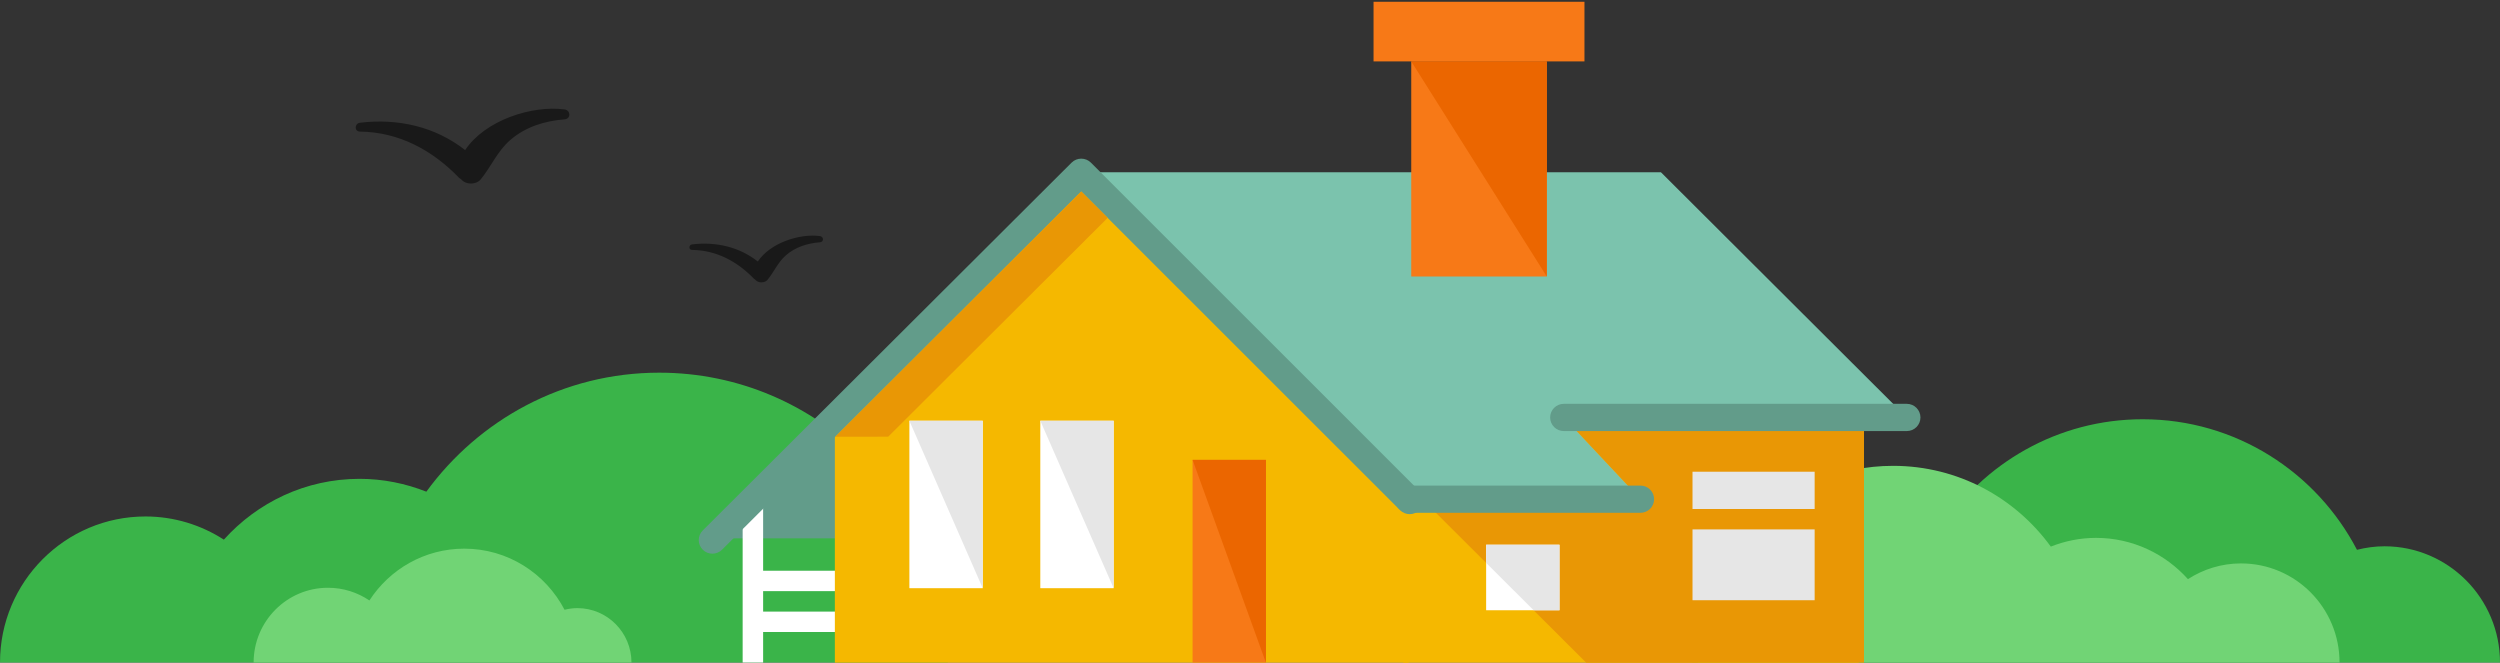 <svg fill="none" height="128" viewBox="0 0 483 128" width="483" xmlns="http://www.w3.org/2000/svg"><rect x="0" y="0" width="483" height="128" fill="#333333" stroke="none"/><g clip-rule="evenodd" fill-rule="evenodd"><g fill="#000" opacity=".5"><path d="m69.545 23.711c7.352-.887 14.59.77 20.316 5.285 3.856-5.781 12.91-8.691 19.215-7.856 1.203.16 1.261 1.824 0 1.922-3.825.289-7.582 1.457-10.52 4.016-2.473 2.152-3.664 5.117-5.695 7.598-.582.711-1.762.934-2.606.688-.223-.062-.445-.144-.641-.27-.223-.141-.414-.32-.59-.512-.113-.086-.238-.125-.348-.238-5.141-5.336-11.602-8.828-19.133-8.918-1.133-.012-1.066-1.586 0-1.715z"/><path d="m146.652 54.496c-.137-.039-.277-.094-.399-.168-.14-.09-.257-.199-.367-.32-.07-.055-.148-.078-.218-.148-3.215-3.336-7.254-5.519-11.961-5.574-.707-.008-.668-.992 0-1.07 4.597-.555 9.121.48 12.703 3.305 2.41-3.613 8.074-5.434 12.012-4.91.753.102.789 1.141 0 1.199-2.391.184-4.739.91-6.579 2.512-1.546 1.348-2.289 3.199-3.562 4.75-.363.438-1.102.578-1.629.426z"/></g><path d="m28.101 99.781c5.579 0 10.776 1.66 15.147 4.477 6.477-7.19 15.798-11.747 26.217-11.747 4.553 0 8.908.902 12.906 2.482 10.148-13.91 26.48-22.992 44.97-22.992 30.795-.008 55.754 25.068 55.754 56h-183.094c0-15.586 12.58-28.219 28.099-28.219z" fill="#3ab449"/><path d="m374.801 102.383c8.335-12.87 22.757-21.383 39.163-21.383 17.991 0 33.591 10.235 41.404 25.223 1.707-.429 3.487-.681 5.322-.681 12.316.014 22.31 10.058 22.31 22.458h-156c0-17.044 13.745-30.86 30.685-30.86 6.337-0 12.221 1.927 17.116 5.244z" fill="#3ab449"/><path d="m432.969 108.851c-3.778 0-7.298 1.127-10.258 3.038-4.386-4.879-10.699-7.971-17.756-7.971-3.083 0-6.033.612-8.74 1.684-6.873-9.439-17.933-15.602-30.456-15.602-20.855-.005-37.759 17.011-37.759 38h124c0-10.576-8.52-19.148-19.03-19.148z" fill="#71d475"/><path d="m71.369 116.009c3.9-6.024 10.649-10.009 18.326-10.009 8.418 0 15.718 4.791 19.375 11.806.798-.2 1.632-.318 2.49-.318 5.764.006 10.44 4.708 10.44 10.512h-73c0-7.978 6.432-14.445 14.359-14.445 2.965 0 5.719.902 8.009 2.454z" fill="#71d475"/><path d="m141 104h20.903l.097-21z" fill="#629c8a"/><path d="m147.436 118.162h13.858c1.092 0 1.979.88 1.979 1.969 0 1.093-.887 1.973-1.979 1.973h-13.858v5.925c0 1.089-.886 1.973-1.978 1.973s-1.978-.884-1.978-1.973v-7.898-7.894-15.147c0-1.089.886-1.973 1.978-1.973s1.978.884 1.978 1.973v13.174h13.858c1.092 0 1.979.884 1.979 1.973s-.887 1.973-1.979 1.973h-13.858z" fill="#fff"/><path d="m161.295 128.031v-47.377l47.506-47.377 63.342 63.169v31.585z" fill="#f5b800"/><path d="m271.145 96.445v31.585h87.981v-47.377h-58.003l14.814 15.792z" fill="#f5b800"/><path d="m306.454 128.031h53.672v-47.377h-58.003l14.814 15.792h-42.156z" fill="#e99705"/><path d="m320.889 33.277h-112.087l63.342 63.169h44.792l-14.814-15.792h66.273z" fill="#7bc3ad"/><path d="m272.653 53.422h26.187v-41.558h-26.187z" fill="#f77917"/><path d="m265.369 11.864h40.748v-11.521h-40.748z" fill="#f77917"/><path d="m175.693 113.639h14.17v-32.347h-14.17z" fill="#fff"/><path d="m200.986 113.639h14.171v-32.347h-14.171z" fill="#fff"/><path d="m230.405 128.031h14.171v-39.189h-14.171z" fill="#f77917"/><path d="m287.122 117.9h14.17v-12.661h-14.17z" fill="#fff"/><path d="m287.12 105.239h14.171v12.661h-4.994l-9.177-9.152z" fill="#e6e6e6"/><path d="m326.994 115.964h23.595v-24.827h-23.595z" fill="#e6e6e6"/><path d="m326.993 102.285c-1.092 0-1.978-.883-1.978-1.972 0-1.089.886-1.973 1.978-1.973h23.595c1.088 0 1.974.884 1.974 1.973 0 1.089-.886 1.972-1.974 1.972z" fill="#e99705"/><g fill="#629c8a"><path d="m207.033 31.419c1.03-1.023 2.699-1.023 3.729 0l63.452 63.43c1.03 1.027 1.03 2.688 0 3.714-1.029 1.03-2.695 1.03-3.724 0l-61.592-61.567-69.399 69.205c-1.029 1.026-2.699 1.026-3.728 0-1.03-1.027-1.03-2.692 0-3.718z"/><path d="m272.145 99.073c-1.456 0-2.636-1.173-2.636-2.629 0-1.448 1.18-2.629 2.636-2.629h44.792c1.456 0 2.637 1.181 2.637 2.629 0 1.456-1.181 2.629-2.637 2.629z"/><path d="m302.124 83.282c-1.456 0-2.636-1.177-2.636-2.629 0-1.448 1.18-2.633 2.636-2.633h66.273c1.452 0 2.636 1.184 2.636 2.633 0 1.452-1.184 2.629-2.636 2.629z"/></g><path d="m272.653 11.865h26.187v41.558z" fill="#eb6600"/><path d="m161.39 84.371 47.506-47.377 5.107 5.093-42.406 42.284z" fill="#e99705"/><path d="m175.692 81.292h14.171v32.347z" fill="#e6e6e6"/><path d="m200.987 81.292h14.171v32.347z" fill="#e6e6e6"/><path d="m230.406 88.843h14.171v39.189z" fill="#eb6600"/></g></svg>